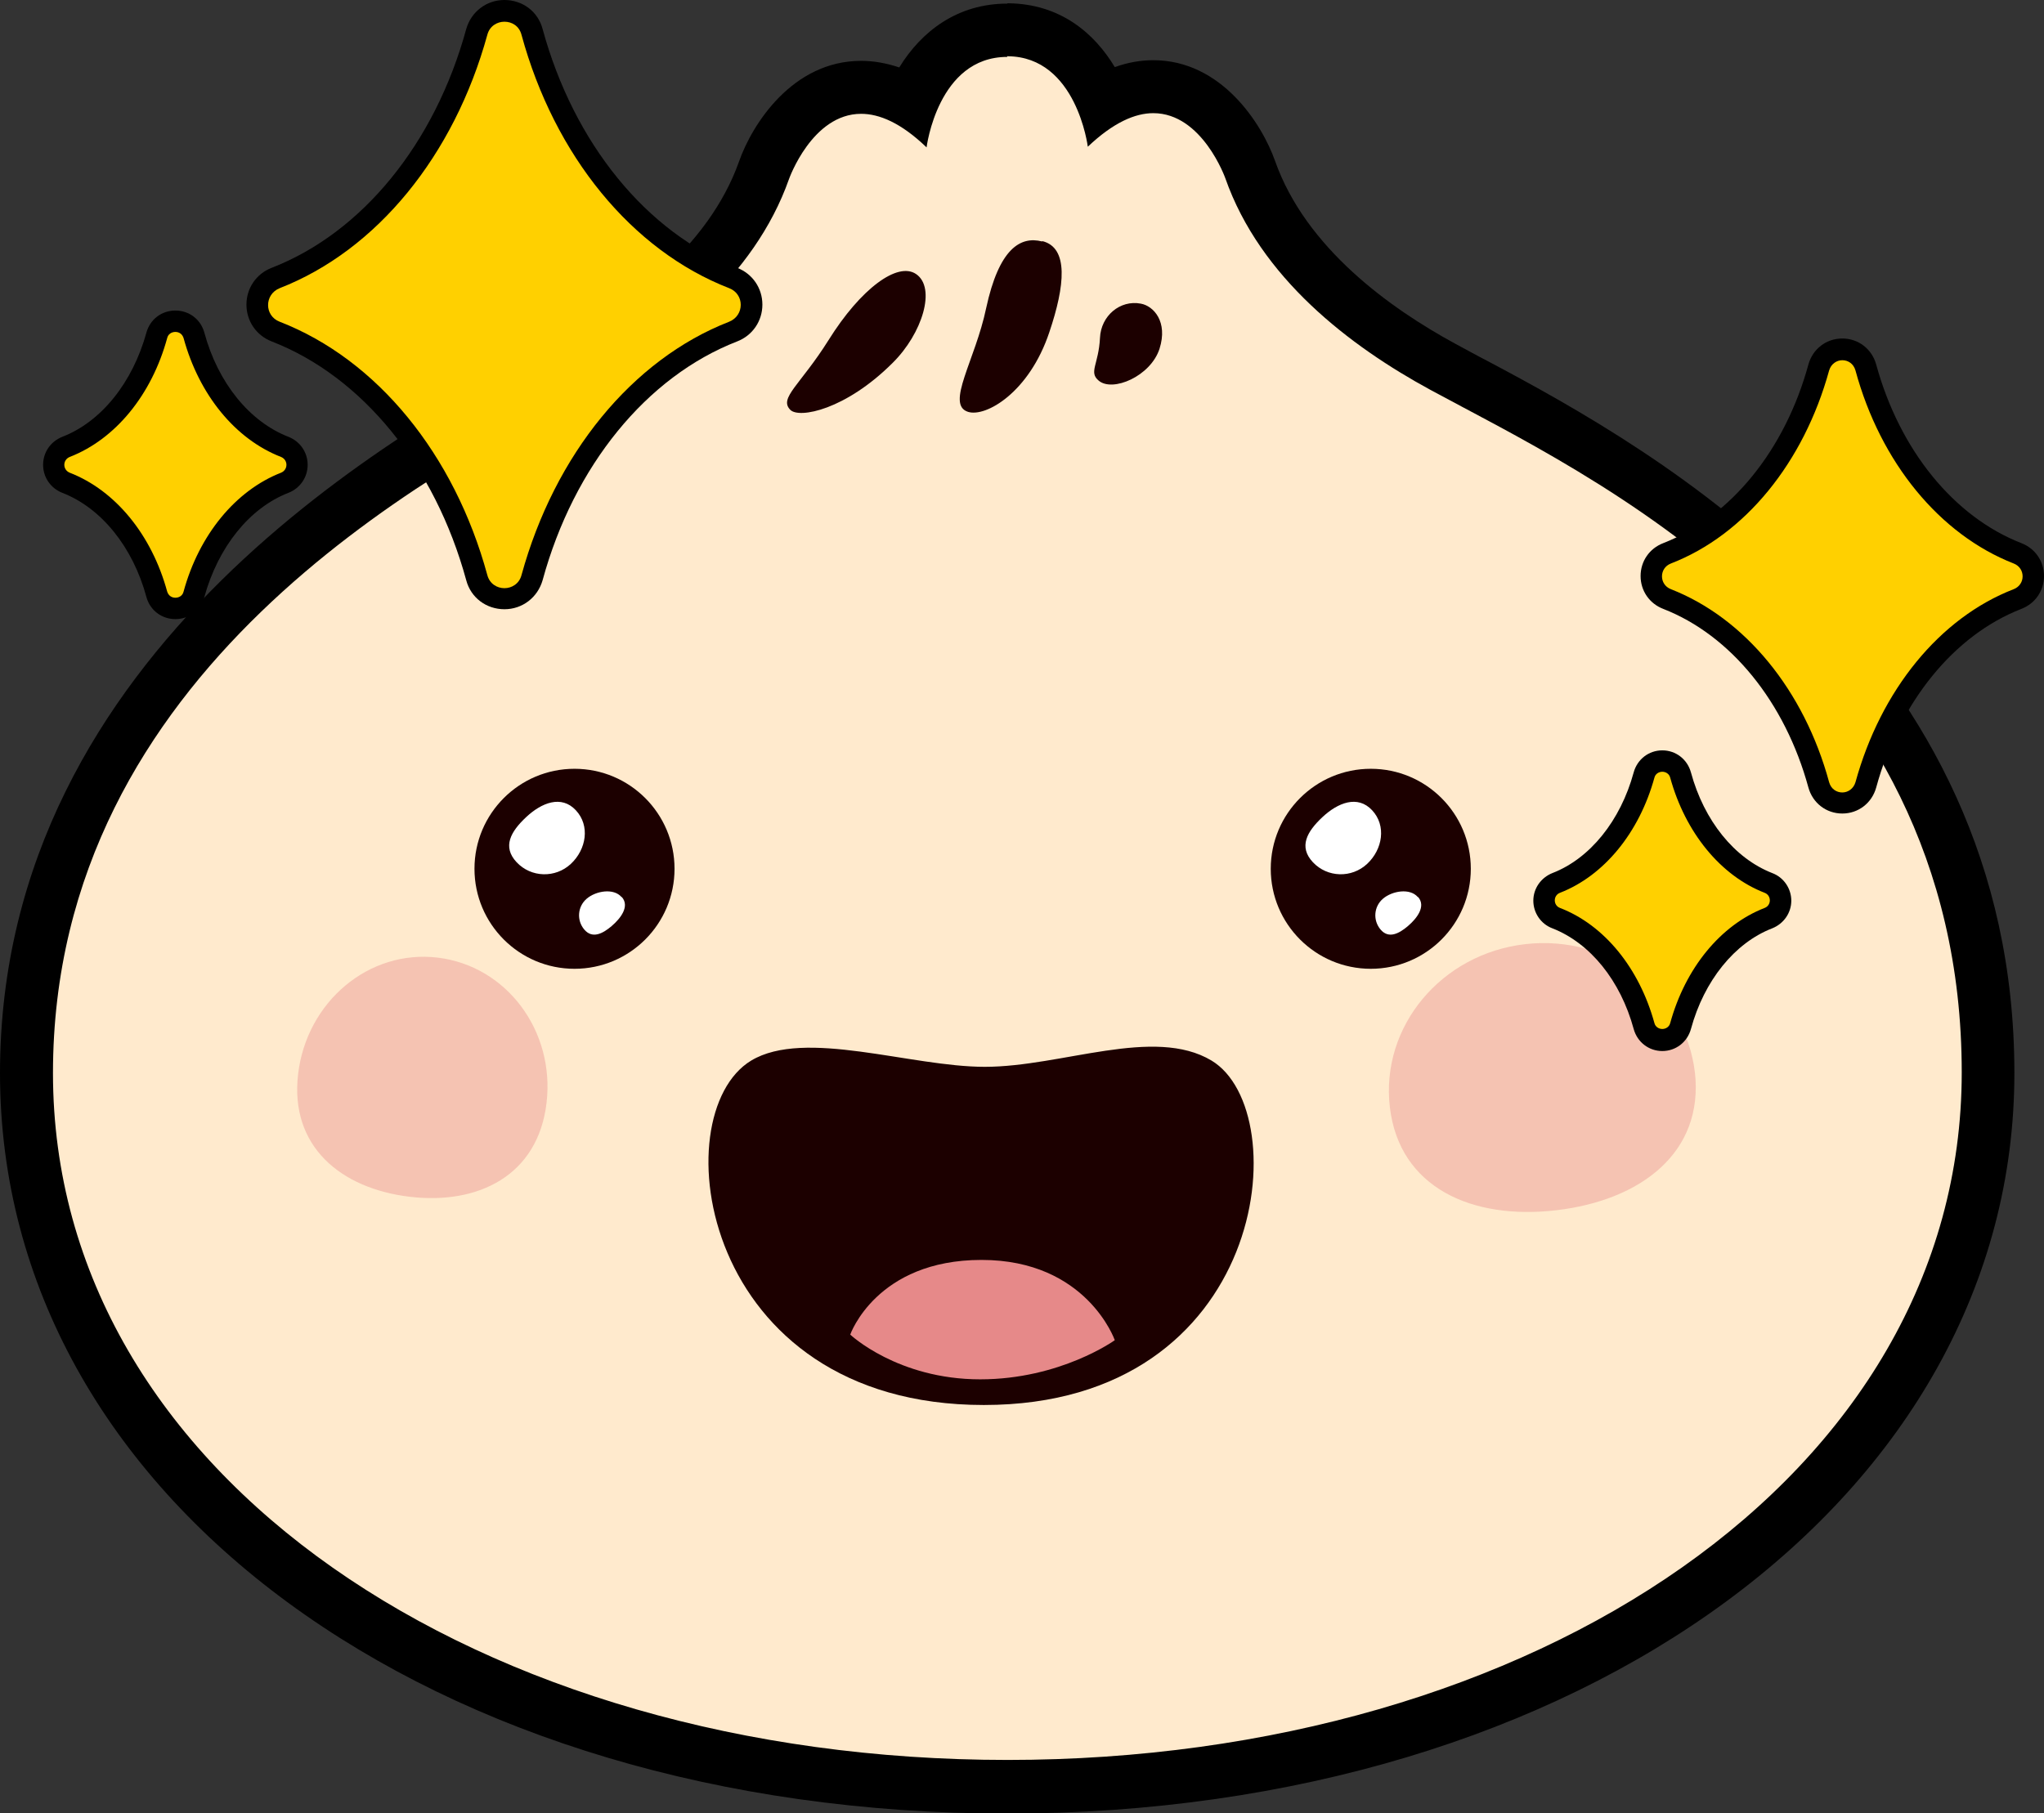 <svg viewBox="0 0 62.12 55.12" version="1.1" xmlns="http://www.w3.org/2000/svg" id="Layer_2">
  
  <rect x="0" y="0" width="62.12" height="55.12" fill="#333333" stroke="none"/>
  
  <defs>
    <style>
      .st0 {
        fill: #ffd000;
      }

      .st1, .st2 {
        fill: #e68989;
      }

      .st2 {
        opacity: .4;
      }

      .st2, .st3, .st4, .st5 {
        fill-rule: evenodd;
      }

      .st3 {
        fill: #fff;
      }

      .st4, .st6 {
        fill: #1c0000;
      }

      .st5 {
        fill: #ffeacd;
      }
    </style>
  </defs>
  <g>
    <path d="M30.61,54.32C13.62,54.32.8,44.99.8,32.62S12.35,13.89,17.29,11.21c2.2-1.19,4.92-3.17,5.94-6.04.33-.94,1.32-2.52,2.95-2.52.5,0,1.02.15,1.53.46.45-1.08,1.34-2.19,2.91-2.19,1.57.02,2.46,1.12,2.91,2.19.52-.3,1.03-.46,1.53-.46,1.63,0,2.62,1.58,2.95,2.52,1.01,2.87,3.74,4.85,5.85,5.99.3.16.62.33.97.52,5.06,2.69,15.59,8.27,15.59,20.94s-12.81,21.7-29.81,21.7Z" class="st5"></path>
    <path d="M30.61,1.71h.02c2.09.02,2.43,2.75,2.43,2.75.78-.74,1.44-1.02,1.99-1.02,1.49,0,2.19,1.98,2.19,1.98,1.06,3.02,3.78,5.1,6.23,6.43,4.65,2.53,16.15,7.73,16.15,20.75,0,12.26-13,20.9-29,20.9S1.61,44.88,1.61,32.62,13.1,14.4,17.75,11.87c2.45-1.33,5.17-3.42,6.23-6.43,0,0,.7-1.98,2.19-1.98.55,0,1.21.27,1.99,1.02,0,0,.34-2.75,2.45-2.75M30.61.11c-1.5,0-2.6.83-3.28,1.94-.39-.13-.77-.2-1.16-.2-2.08,0-3.31,1.92-3.71,3.06-.93,2.63-3.49,4.47-5.48,5.55l-.09.05C12.28,13.01,0,19.69,0,32.62s13.16,22.51,30.61,22.51,30.61-9.68,30.61-22.51-10.82-18.89-16.02-21.65c-.35-.18-.67-.36-.97-.52-1.99-1.08-4.55-2.92-5.48-5.56-.4-1.13-1.63-3.06-3.7-3.06-.39,0-.78.07-1.17.21-.62-1.03-1.65-1.92-3.23-1.94h0s-.03,0-.03,0h0Z"></path>
  </g>
  <path d="M27.84,8.33c.62.42.19,1.81-.71,2.7-1.43,1.43-2.84,1.7-3.11,1.43-.36-.36.3-.75,1.16-2.12.98-1.57,2.1-2.39,2.66-2.01h0ZM31.68,7.33c.8.2.69,1.35.21,2.77-.61,1.83-1.93,2.59-2.47,2.42-.69-.22.22-1.57.55-3.15.39-1.81,1.04-2.2,1.7-2.03h0ZM34.67,9.23c.39.07.83.55.57,1.37-.27.84-1.43,1.33-1.85.97-.31-.26,0-.49.04-1.3.03-.67.61-1.16,1.24-1.04h0Z" class="st4"></path>
  <g>
    <g>
      <path d="M29.93,32.43c2.34,0,5.14-1.24,6.89-.19,2.58,1.55,1.73,10.47-6.92,10.47s-9.77-8.84-7.07-10.47c1.63-.98,4.84.19,7.1.19Z" class="st6"></path>
      <path d="M29.79,41.93c2.44,0,4.09-1.19,4.09-1.19,0,0-.85-2.44-4.05-2.44s-3.99,2.27-3.99,2.27c0,0,1.44,1.36,3.95,1.36Z" class="st1"></path>
    </g>
    <g>
      <circle r="3.04" cy="26.41" cx="41.66" class="st6"></circle>
      <path d="M41.7,24.63c.44.47.32,1.19-.15,1.63s-1.21.42-1.65-.05-.18-.93.29-1.37,1.07-.68,1.51-.21Z" class="st3"></path>
      <path d="M43.1,27.27c.24.28-.03.64-.31.88s-.59.39-.83.11-.21-.7.07-.94.82-.33,1.06-.05Z" class="st3"></path>
    </g>
    <g>
      <circle r="3.04" cy="26.41" cx="17.46" class="st6"></circle>
      <path d="M17.5,24.63c.44.47.32,1.19-.15,1.63s-1.21.42-1.65-.05-.18-.93.29-1.37,1.07-.68,1.51-.21Z" class="st3"></path>
      <path d="M18.9,27.27c.24.28-.03.64-.31.88s-.59.39-.83.11-.21-.7.07-.94.82-.33,1.06-.05Z" class="st3"></path>
    </g>
  </g>
  <path d="M51.51,32.59c.28,2.45-1.65,3.9-4.21,4.2s-4.77-.68-5.06-3.13,1.56-4.67,4.12-4.96,4.86,1.45,5.15,3.9Z" class="st2"></path>
  <path d="M16.61,33.53c-.26,2.2-2.07,3.1-4.16,2.85s-3.65-1.53-3.39-3.73,2.15-3.79,4.24-3.54,3.57,2.22,3.31,4.42Z" class="st2"></path>
  <g data-name="Ñëîé_1" id="_Ñëîé_1">
    <g>
      <path d="M55.99,24.4c-.34,0-.63-.22-.72-.55-.74-2.7-2.46-4.81-4.61-5.65-.29-.11-.48-.39-.48-.69s.19-.58.48-.69c2.15-.84,3.87-2.95,4.61-5.65.09-.33.38-.55.72-.55s.63.22.72.55c.74,2.7,2.46,4.81,4.61,5.65.29.11.48.38.48.69s-.19.58-.48.69c-2.15.83-3.87,2.95-4.61,5.65-.09.33-.38.55-.72.55Z" class="st0"></path>
      <path d="M55.99,10.95c.17,0,.34.1.4.31.76,2.8,2.56,4.99,4.81,5.87.36.14.36.64,0,.78-2.25.87-4.04,3.07-4.81,5.87-.06.2-.23.31-.4.31s-.34-.1-.4-.31c-.76-2.8-2.56-4.99-4.81-5.87-.36-.14-.36-.64,0-.78,2.25-.87,4.04-3.07,4.81-5.87.06-.2.23-.31.4-.31M55.99,10.29c-.49,0-.9.32-1.03.79-.71,2.6-2.36,4.63-4.41,5.43-.42.16-.69.55-.69,1s.27.84.69,1c2.05.8,3.7,2.83,4.41,5.43.13.47.54.79,1.03.79s.9-.32,1.03-.79c.71-2.6,2.36-4.63,4.41-5.43.42-.16.69-.55.69-1s-.27-.84-.69-1c-2.05-.8-3.7-2.83-4.41-5.43-.13-.47-.54-.79-1.03-.79h0Z"></path>
    </g>
    <g>
      <path d="M50.52,31.63c-.26,0-.49-.17-.55-.42-.43-1.57-1.43-2.8-2.67-3.28-.22-.09-.37-.3-.37-.54s.15-.45.37-.54c1.24-.48,2.24-1.71,2.67-3.28.07-.25.29-.42.55-.42s.49.17.55.42c.43,1.57,1.43,2.8,2.67,3.28.22.09.37.3.37.54s-.15.45-.37.54c-1.24.48-2.24,1.71-2.67,3.28-.07.25-.29.42-.55.42Z" class="st0"></path>
      <path d="M50.52,23.46c.1,0,.21.06.24.18.46,1.67,1.53,2.98,2.87,3.5.21.08.21.38,0,.46-1.34.52-2.41,1.83-2.87,3.5-.03.12-.14.18-.24.18s-.21-.06-.24-.18c-.46-1.67-1.52-2.98-2.87-3.5-.21-.08-.21-.38,0-.46,1.34-.52,2.41-1.83,2.87-3.5.03-.12.14-.18.24-.18M50.52,22.81c-.41,0-.76.27-.87.67-.4,1.47-1.33,2.62-2.47,3.06-.35.14-.58.47-.58.84s.23.71.58.84c1.15.45,2.07,1.59,2.47,3.06.11.4.46.67.87.67s.76-.27.87-.67c.4-1.47,1.33-2.62,2.47-3.06.35-.14.58-.47.58-.84s-.23-.71-.58-.84c-1.15-.45-2.07-1.59-2.47-3.06-.11-.4-.46-.67-.87-.67h0Z"></path>
    </g>
    <g>
      <g>
        <path d="M15.33,18.2c-.4,0-.74-.26-.84-.64-.98-3.58-3.26-6.37-6.11-7.48-.34-.13-.56-.45-.56-.81s.22-.68.56-.81c2.85-1.11,5.13-3.9,6.11-7.48.11-.38.44-.64.84-.64s.74.26.84.64c.98,3.58,3.26,6.37,6.11,7.48.34.13.56.45.56.81s-.22.68-.56.81c-2.85,1.11-5.13,3.9-6.11,7.48-.11.38-.44.64-.84.64Z" class="st0"></path>
        <path d="M15.33.66c.23,0,.45.13.52.4,1,3.67,3.35,6.55,6.31,7.7.47.18.47.83,0,1.02-2.95,1.15-5.3,4.03-6.31,7.7-.07.27-.3.4-.52.4s-.45-.13-.52-.4c-1-3.67-3.35-6.55-6.31-7.7-.47-.18-.47-.83,0-1.02,2.95-1.15,5.3-4.03,6.31-7.7.07-.27.3-.4.52-.4M15.33,0c-.55,0-1.01.36-1.16.88-.95,3.48-3.16,6.19-5.91,7.26-.47.18-.77.62-.77,1.12s.3.94.77,1.12c2.75,1.07,4.96,3.78,5.91,7.26.14.53.61.88,1.16.88s1.01-.36,1.16-.88c.95-3.48,3.16-6.19,5.91-7.26.47-.18.77-.62.77-1.12s-.3-.94-.77-1.12c-2.75-1.07-4.96-3.78-5.91-7.26-.14-.53-.61-.88-1.16-.88h0Z"></path>
      </g>
      <g>
        <path d="M5.33,18.5c-.27,0-.49-.17-.56-.43-.44-1.62-1.47-2.89-2.76-3.39-.23-.09-.38-.3-.37-.54,0-.24.15-.46.38-.54,1.28-.5,2.32-1.77,2.76-3.39.07-.26.3-.43.56-.43s.49.17.56.43c.44,1.62,1.47,2.89,2.76,3.39.23.09.37.3.37.54,0,.24-.15.46-.37.54-1.29.5-2.32,1.77-2.76,3.39-.07.26-.3.43-.56.43Z" class="st0"></path>
        <path d="M5.33,10.09c.11,0,.21.06.25.19.47,1.72,1.57,3.07,2.96,3.61.22.09.22.39,0,.48-1.38.54-2.49,1.89-2.96,3.61-.03.13-.14.19-.25.19s-.21-.06-.25-.19c-.47-1.72-1.57-3.07-2.96-3.61-.22-.09-.22-.39,0-.48,1.39-.54,2.49-1.89,2.96-3.61.03-.13.14-.19.25-.19M5.33,9.44c-.42,0-.77.27-.88.67-.42,1.52-1.37,2.71-2.56,3.17-.35.14-.58.47-.58.85s.23.71.58.85c1.19.46,2.15,1.65,2.56,3.17.11.4.46.67.88.67s.77-.27.88-.67c.42-1.52,1.37-2.71,2.56-3.17.35-.14.58-.47.58-.85s-.23-.71-.58-.85c-1.19-.46-2.15-1.65-2.56-3.17-.11-.4-.46-.67-.88-.67h0Z"></path>
      </g>
    </g>
  </g>
</svg>